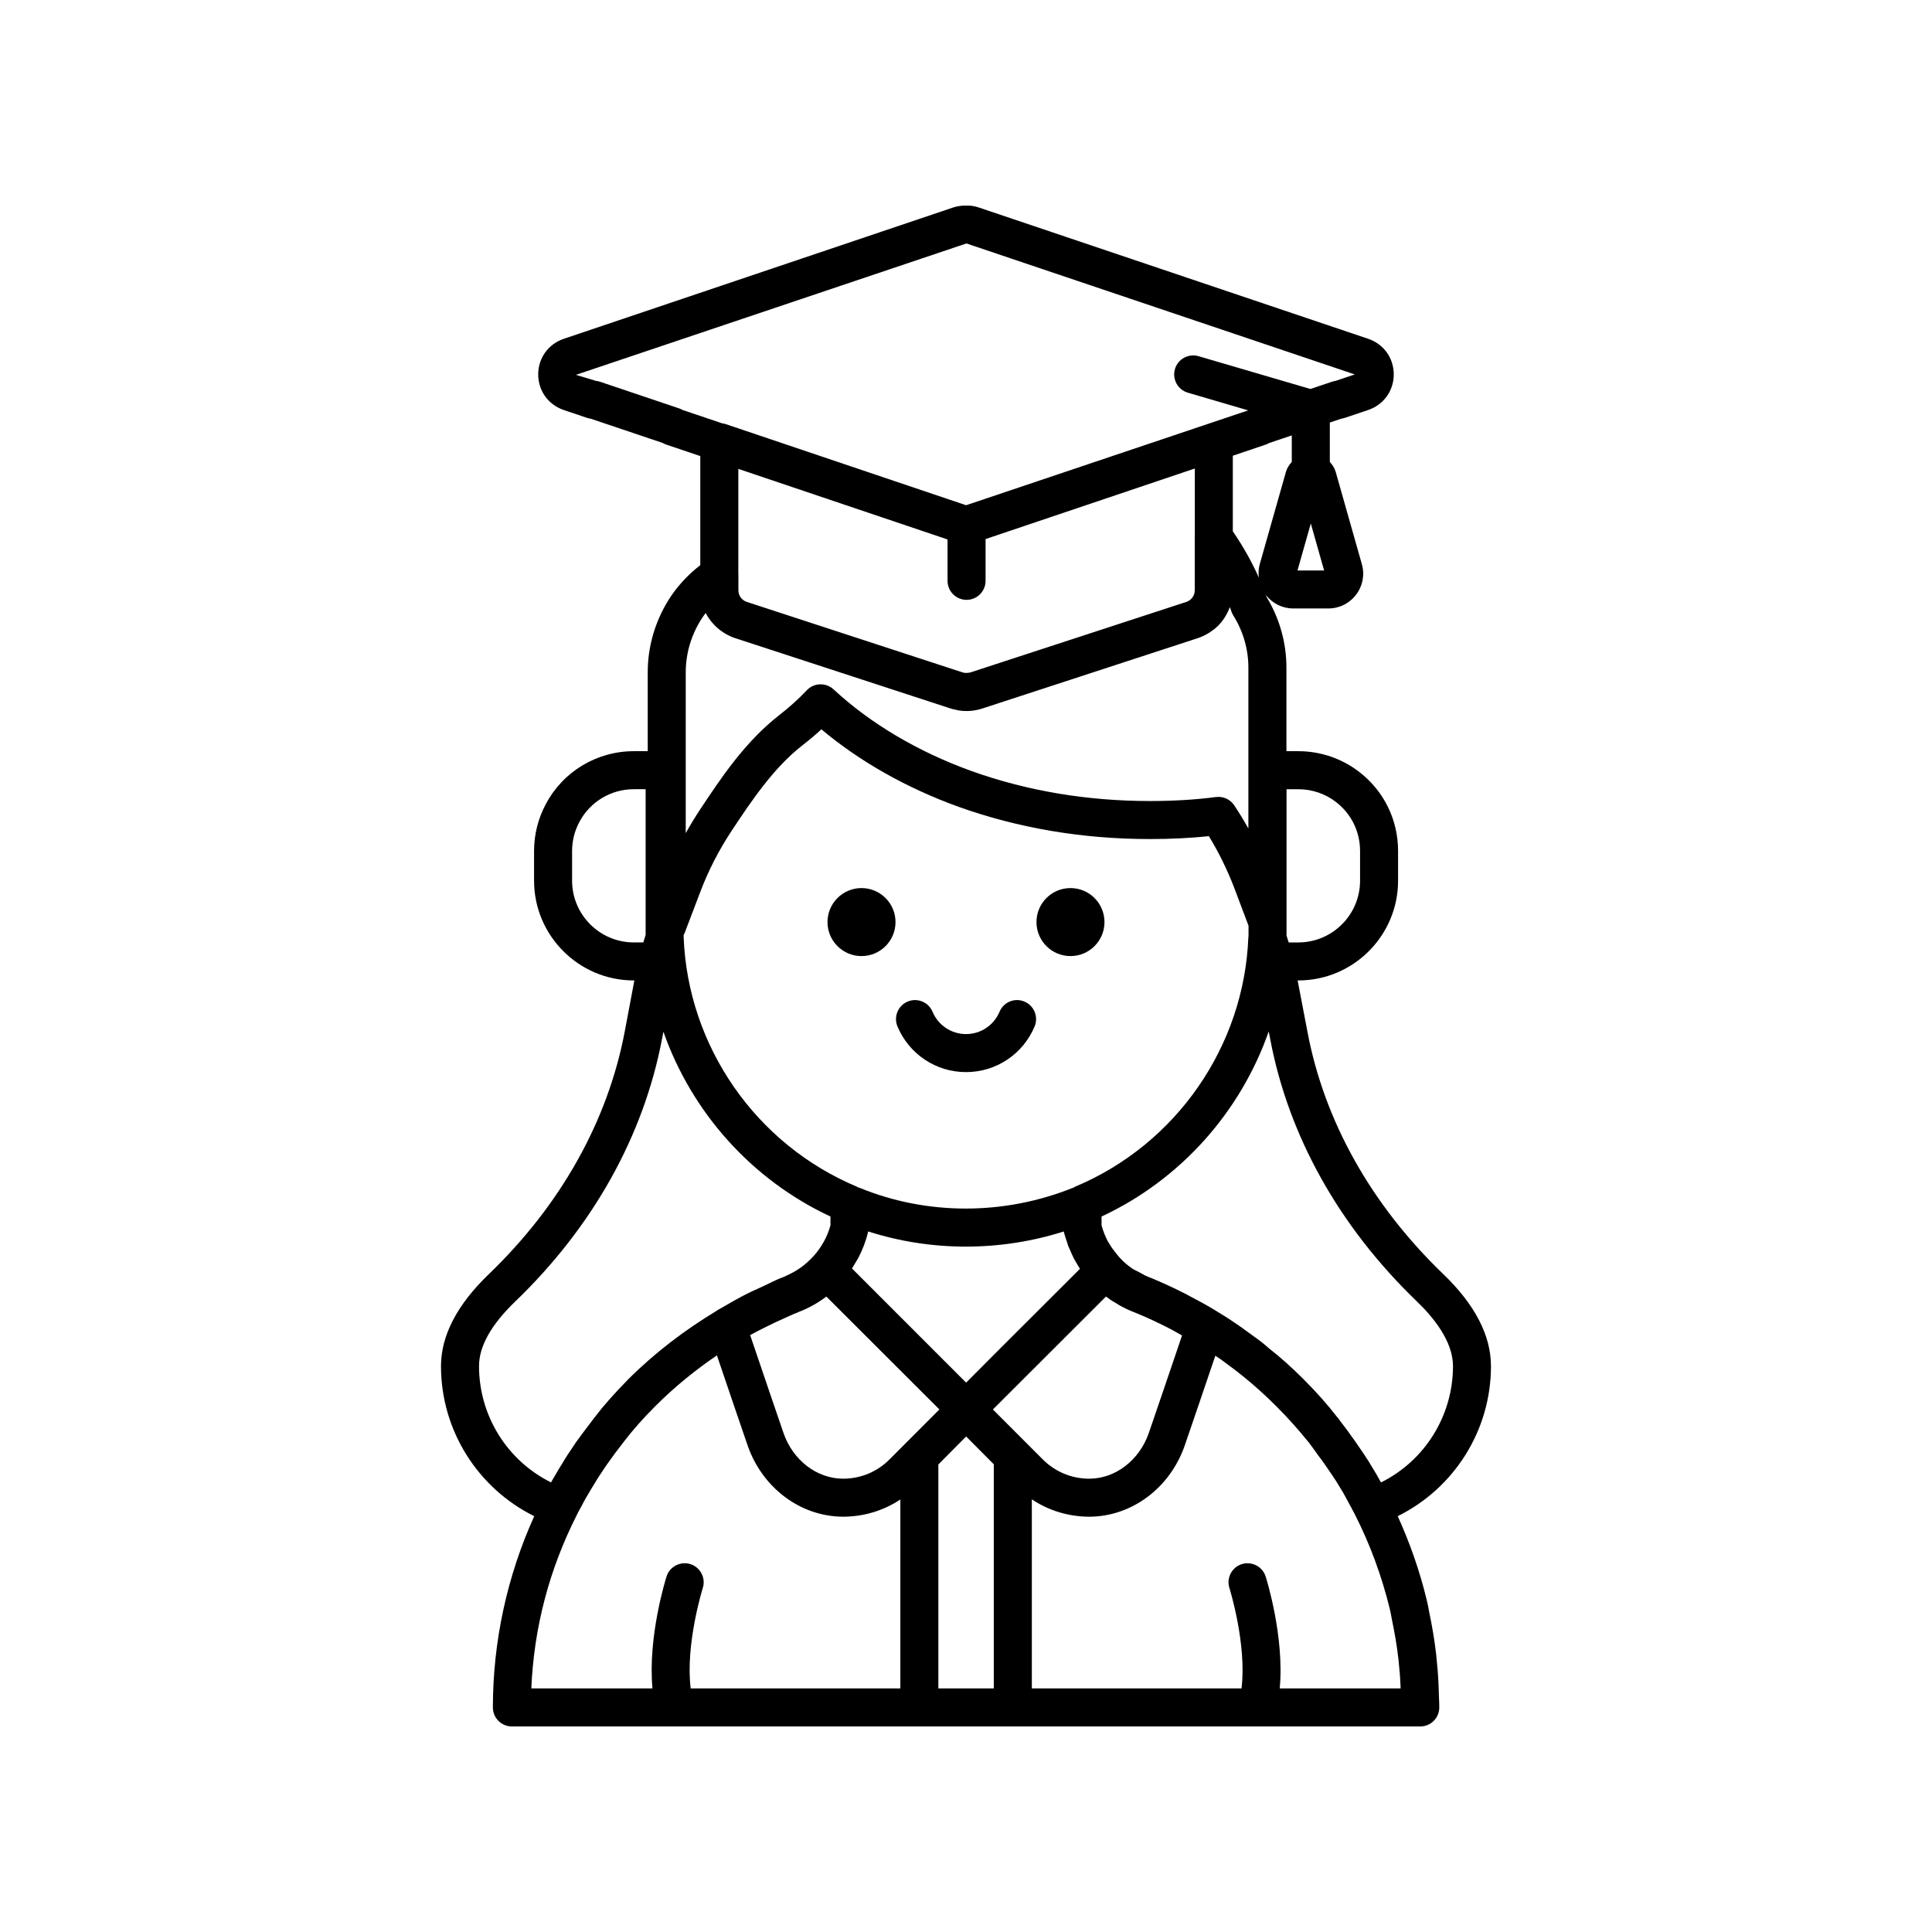 <?xml version="1.0" encoding="UTF-8"?>
<!-- Uploaded to: ICON Repo, www.svgrepo.com, Generator: ICON Repo Mixer Tools -->
<svg fill="#000000" width="800px" height="800px" version="1.1" viewBox="144 144 512 512" xmlns="http://www.w3.org/2000/svg">
 <g>
  <path d="m400.01 428.12c7.961 0 15.09-4.746 18.168-12.098 1.078-2.566-0.133-5.519-2.695-6.594-2.578-1.094-5.519 0.129-6.594 2.695-1.512 3.598-4.992 5.918-8.879 5.918-3.887 0-7.371-2.32-8.879-5.918-1.074-2.562-4.016-3.785-6.594-2.695-2.562 1.074-3.773 4.023-2.695 6.594 3.078 7.352 10.207 12.098 18.168 12.098z"/>
  <path d="m539.12 506.04c0-8.117-4.246-16.316-12.613-24.363-19.113-18.375-31.566-40.594-36.02-64.262l-2.598-13.586h0.172c14.582 0 26.445-11.863 26.445-26.445v-7.867c0-8.227-3.715-15.832-10.176-20.855-4.582-3.606-10.363-5.59-16.27-5.59h-3.144v-22.141c0-6.559-1.797-12.98-5.195-18.613-0.074-0.211-0.172-0.418-0.25-0.629 1.762 2.254 4.394 3.562 7.266 3.562h9.285c2.922 0 5.609-1.34 7.371-3.672 1.762-2.332 2.309-5.277 1.512-8.078l-6.918-24.395c-0.297-1.059-0.879-1.93-1.57-2.695v-10.434l2.977-1.004c0.316-0.039 0.629-0.113 0.941-0.215l6.258-2.106c4.109-1.398 6.766-5.098 6.766-9.434 0-4.336-2.656-8.035-6.766-9.434-0.004-0.004-0.012-0.004-0.016-0.004l-103.3-34.832c-1.078-0.348-2.231-0.512-3.113-0.461-1.172-0.039-2.371 0.113-3.504 0.48l-103.26 34.824c-4.109 1.398-6.766 5.098-6.766 9.434 0 4.336 2.656 8.035 6.785 9.441l6.238 2.098c0.281 0.094 0.582 0.156 0.887 0.195l19.09 6.434c0.289 0.172 0.605 0.316 0.934 0.43l9.02 3.043v28.902c-3.34 2.59-6.242 5.731-8.453 9.277-3.582 5.797-5.477 12.395-5.477 19.078v20.949h-3.68c-9.82 0-18.762 5.383-23.312 13.996-2.051 3.785-3.133 8.09-3.133 12.449v7.867c0 14.582 11.863 26.445 26.445 26.445h0.137l-2.562 13.59c-4.508 23.715-16.965 45.934-36.02 64.254-8.402 8.078-12.664 16.277-12.664 24.363 0 17.055 9.762 32.359 24.711 39.766-7.16 15.785-10.961 33.184-10.961 50.684 0 2.785 2.254 5.039 5.039 5.039h240.73c2.785 0 5.039-2.254 5.039-5.039 0-0.875-0.039-1.727-0.082-2.582l-0.059-1.895c-0.043-1.32-0.094-2.594-0.184-3.867-0.059-1.105-0.168-2.168-0.27-3.234l-0.223-2.394c-0.004-0.078-0.016-0.164-0.023-0.242l-0.004-0.07c-0.016-0.109-0.031-0.223-0.051-0.336-0.375-3.211-0.945-6.652-1.766-10.598-0.152-0.945-0.348-1.84-0.547-2.742-0.016-0.07-0.035-0.145-0.055-0.215-0.02-0.109-0.051-0.227-0.062-0.285-1.855-7.711-4.492-15.207-7.688-22.227 14.949-7.398 24.711-22.707 24.711-39.762zm-51.059-152.89c3.66 0 7.227 1.219 10.062 3.449 4.012 3.121 6.309 7.828 6.309 12.922v7.867c0 9.027-7.34 16.367-16.367 16.367h-2.555l-0.566-1.828v-38.777zm-0.211-57.973 3.527-12.441 3.527 12.441zm-1.512-28.762c-0.688 0.762-1.27 1.629-1.57 2.684v0.012l-6.918 24.398c-0.336 1.184-0.379 2.383-0.246 3.559-1.898-4.277-4.223-8.371-6.894-12.266v-20.035l8.707-2.938c0.324-0.113 0.629-0.25 0.914-0.422l6.004-2.023zm-162.4-14.199-20.934-7.055c-0.328-0.113-0.68-0.184-1.031-0.215l-5.34-1.609 103.48-34.82 102.92 34.711-5.094 1.711c-0.32 0.039-0.641 0.113-0.949 0.223l-5.707 1.922-29.656-8.691c-2.672-0.777-5.473 0.746-6.254 3.418-0.781 2.672 0.746 5.473 3.418 6.254l15.988 4.688-74.75 25.137-63.801-21.527c-0.285-0.098-0.578-0.141-0.871-0.184l-10.488-3.539c-0.297-0.172-0.605-0.312-0.934-0.422zm71.172 34.746v10.965c0 2.785 2.254 5.039 5.039 5.039s5.039-2.254 5.039-5.039v-11.07l55.453-18.699v18.004c0 0.043-0.02 0.082-0.02 0.121v14.137c0 1.422-0.898 2.668-2.262 3.106l-57.172 18.672c-0.176 0.059-0.352 0.059-0.527 0.086-0.516 0.078-1.043 0.078-1.539-0.082l-57.203-18.688c-1.34-0.43-2.234-1.672-2.234-3.094v-4.133c0-0.051-0.02-0.094-0.02-0.145v-27.883zm-69.379 35.164c0-4.812 1.371-9.578 3.961-13.766 0.414-0.652 0.855-1.297 1.324-1.914 0.371 0.734 0.816 1.418 1.316 2.07 0.105 0.141 0.23 0.266 0.34 0.398 0.395 0.477 0.82 0.93 1.281 1.348 0.18 0.164 0.367 0.32 0.555 0.477 0.457 0.371 0.945 0.711 1.453 1.02 0.191 0.117 0.375 0.246 0.574 0.352 0.715 0.387 1.461 0.73 2.254 0.988l56.328 18.395 0.875 0.285c0.457 0.148 0.926 0.234 1.391 0.332 0.219 0.047 0.434 0.121 0.656 0.156 1.391 0.223 2.801 0.223 4.191 0 0.703-0.109 1.395-0.273 2.07-0.496l57.18-18.672c0.906-0.293 1.742-0.703 2.543-1.164 0.184-0.105 0.355-0.215 0.535-0.328 0.734-0.469 1.426-0.988 2.043-1.582 0.035-0.035 0.078-0.062 0.117-0.098 0.668-0.652 1.242-1.387 1.754-2.16 0.086-0.129 0.164-0.262 0.242-0.398 0.469-0.77 0.875-1.574 1.184-2.43 0.008-0.02 0.02-0.035 0.027-0.051 0.164 0.422 0.316 0.852 0.461 1.277 0.121 0.355 0.289 0.695 0.488 1.008 2.594 4.144 3.961 8.898 3.961 13.758v42.633c-1.18-2.121-2.434-4.172-3.758-6.148-1.066-1.594-2.918-2.434-4.848-2.195-5.309 0.703-11.203 1.059-17.516 1.059-16.629 0-32.547-2.68-47.297-7.961-14.145-5.106-26.77-12.586-36.512-21.629-2.023-1.871-5.191-1.77-7.09 0.23-2.238 2.367-4.644 4.535-7.379 6.652-9.043 7.074-15.375 16.625-20.973 25.059-1.328 2.012-2.578 4.074-3.738 6.164zm3.809 58.355c2.117-5.633 4.922-11.121 8.336-16.289 5.164-7.789 11.02-16.613 18.754-22.66 1.785-1.379 3.457-2.789 5.047-4.254 10.141 8.516 22.602 15.566 36.34 20.527 15.852 5.672 32.918 8.551 50.707 8.551 5.519 0 10.766-0.254 15.637-0.766 2.602 4.25 4.867 8.855 6.727 13.703l3.785 10.031v2.812c-0.004 0.07-0.043 0.133-0.043 0.203-1.105 28.953-19.125 54.918-45.898 66.141-0.16 0.066-0.285 0.18-0.434 0.262-0.074 0.027-0.156 0.031-0.23 0.062-18.297 7.344-38.715 7.266-56.492-0.031-0.129-0.055-0.262-0.066-0.395-0.109-0.109-0.055-0.195-0.141-0.309-0.188-26.754-11.215-44.762-37.148-45.895-66.074v-0.664c0.07-0.141 0.176-0.254 0.23-0.406zm17.469 115.15c1.699-0.848 3.41-1.66 5.152-2.418 0.809-0.359 1.586-0.738 2.414-1.086 0.402-0.133 0.816-0.301 1.258-0.512 2.582-1.004 5-2.363 7.16-4.016l29.957 29.918-13.266 13.289c-3.227 3.227-7.547 5.027-12.137 5.062h-0.078c-6.961 0-13.32-4.856-15.824-12.09-1.992-5.809-5.328-15.562-8.848-25.969 1.352-0.75 2.781-1.465 4.211-2.18zm24.496-18.359c1.102-2.117 1.961-4.367 2.535-6.719 0.02-0.07 0.035-0.137 0.051-0.211 16.582 5.34 34.902 5.387 51.812 0.012 0.02 0.074 0.039 0.152 0.055 0.23 0.215 0.883 0.52 1.734 0.812 2.59 0.109 0.328 0.191 0.668 0.312 0.992 0.16 0.422 0.367 0.816 0.547 1.23 0.332 0.781 0.664 1.559 1.059 2.305 0.121 0.23 0.27 0.438 0.395 0.664 0.359 0.637 0.719 1.273 1.121 1.879l-21.363 21.324-8.809 8.84-30.246-30.25c0.289-0.434 0.531-0.898 0.801-1.344 0.309-0.52 0.645-1.012 0.918-1.543zm36.645 41.273-1.016-1.023 29.961-29.922c0.109 0.086 0.238 0.148 0.348 0.23 0.23 0.172 0.449 0.355 0.688 0.523 0.535 0.371 1.105 0.688 1.664 1.023 0.32 0.191 0.625 0.402 0.949 0.582 1.191 0.656 2.422 1.258 3.711 1.754 0.41 0.172 0.812 0.34 0.852 0.34 2.715 1.125 5.332 2.352 7.879 3.633 0.52 0.262 1.023 0.527 1.531 0.797 0.871 0.457 1.684 0.961 2.535 1.434-3.504 10.363-6.824 20.07-8.809 25.852-2.519 7.246-8.871 12.102-15.812 12.102h-0.078c-4.606-0.035-8.926-1.836-12.211-5.121zm-112.54-141.16v-7.867c0-2.688 0.664-5.332 1.938-7.695 2.828-5.348 8.359-8.676 14.43-8.676h3.121v38.617l-0.617 1.988h-2.504c-9.023 0-16.367-7.34-16.367-16.367zm-24.664 128.65c0-5.238 3.223-10.992 9.574-17.102 20.57-19.777 34.031-43.855 38.934-69.645l0.355-1.875c7.484 21.309 23.324 39.199 44.273 48.98v2.328c-0.008 0.035-0.023 0.066-0.031 0.102-0.398 1.445-0.965 2.832-1.676 4.141-0.043 0.074-0.09 0.145-0.133 0.223-0.715 1.273-1.555 2.473-2.527 3.574-0.062 0.066-0.137 0.129-0.199 0.195-0.984 1.082-2.074 2.074-3.277 2.941-0.07 0.051-0.145 0.094-0.215 0.141-1.141 0.801-2.383 1.48-3.684 2.059-0.16 0.07-0.309 0.16-0.473 0.227l0.004 0.004c-0.023 0.012-0.047 0.02-0.07 0.031-0.188 0.066-0.426 0.16-0.746 0.285-0.098 0.035-0.199 0.07-0.211 0.074-1.582 0.648-3.07 1.449-4.617 2.16-1.512 0.699-3.062 1.367-4.508 2.106-2.203 1.117-4.332 2.352-6.457 3.594-0.379 0.227-0.809 0.43-1.18 0.656-0.062 0.039-0.098 0.098-0.156 0.137-8.426 5.082-16.297 11.043-23.371 18.094-3.766 3.828-6.551 6.984-8.984 10.168-0.031 0.039-0.07 0.082-0.102 0.125-0.152 0.191-0.285 0.395-0.438 0.586-1.465 1.902-2.934 3.859-4.41 5.898-0.387 0.555-0.711 1.074-1.074 1.625-0.379 0.562-0.781 1.121-1.129 1.672-0.512 0.781-0.973 1.574-1.453 2.367-0.238 0.395-0.492 0.77-0.73 1.168l-0.797 1.352c-0.07 0.125-0.133 0.238-0.203 0.363-0.414 0.695-0.848 1.406-1.203 2.062-11.57-5.711-19.086-17.617-19.086-30.816zm25.984 39.316c0.105-0.234 0.223-0.457 0.34-0.688 0.258-0.496 0.543-1.016 0.914-1.664 0.699-1.398 1.492-2.75 2.356-4.168l0.086-0.148c0.289-0.488 0.605-0.98 0.902-1.473 0.441-0.73 0.859-1.441 1.402-2.246 0.301-0.484 0.609-0.922 0.918-1.391 0.344-0.512 0.676-1.023 1.035-1.527 1.453-2.062 2.953-4.082 4.547-6.106 2.293-3 5.004-6.062 8.297-9.352 5.012-5.012 10.473-9.461 16.262-13.398 3.246 9.594 6.277 18.438 8.137 23.867 3.922 11.312 14.098 18.883 25.359 18.883h0.133c5.43-0.043 10.605-1.648 14.988-4.562l-0.004 50.066h-55.562c-1.449-11.645 3.152-26.445 3.207-26.609 0.84-2.652-0.629-5.484-3.277-6.328-2.633-0.816-5.481 0.621-6.328 3.273-0.234 0.746-5 15.996-3.731 29.664h-32.105c0.695-16.129 4.738-31.562 12.125-46.094zm95.746 46.094v-59.348l7.363-7.418 7.328 7.375v59.391zm121.91-7.965c0.012 0.09 0.016 0.164 0.016 0.191l0.207 2.231c0.094 0.926 0.188 1.852 0.246 2.981 0.062 0.871 0.102 1.746 0.129 2.562h-32.043c1.27-13.672-3.496-28.922-3.727-29.664-0.848-2.648-3.691-4.094-6.328-3.273-2.648 0.84-4.117 3.676-3.277 6.328 0.055 0.164 4.652 14.965 3.207 26.609h-55.566v-50.102c4.41 2.945 9.598 4.551 15.047 4.598h0.129c11.246 0 21.426-7.57 25.352-18.898 1.852-5.398 4.863-14.199 8.098-23.754 0.441 0.301 0.855 0.547 1.312 0.863 0.293 0.211 0.57 0.418 0.859 0.625l3.234 2.41c0.738 0.574 1.48 1.156 2.25 1.789 6.039 4.914 11.723 10.645 16.887 17.016 0.035 0.047 0.051 0.105 0.086 0.152l0.051-0.031c0.066 0.09 0.129 0.184 0.195 0.266 0.047 0.078 0.109 0.148 0.16 0.227 0.039 0.059 0.07 0.121 0.109 0.176l0.094 0.113c0.047 0.062 0.086 0.129 0.133 0.188l0.312 0.391c0.012 0.02 0.023 0.039 0.035 0.059 0.09 0.145 0.188 0.285 0.289 0.418 0.395 0.512 0.742 1.02 1.312 1.82 0.461 0.582 0.926 1.195 1.41 1.902 0.348 0.477 0.664 0.953 0.988 1.43 0.418 0.613 0.844 1.23 1.254 1.84l0.129 0.168 0.004 0.008c0.227 0.406 0.484 0.785 0.664 1.016 0.066 0.094 0.125 0.203 0.191 0.297l0.785 1.289c0.434 0.703 0.871 1.418 1.145 1.875 0.043 0.082 0.281 0.508 0.324 0.59 0.09 0.156 0.172 0.32 0.262 0.48 0.457 0.824 0.918 1.66 1.34 2.477l0.004-0.004c0.055 0.105 0.109 0.199 0.168 0.301 0.031 0.051 0.055 0.113 0.086 0.16 0.07 0.164 0.148 0.324 0.23 0.48l0.328 0.574c0.023 0.043 0.043 0.082 0.066 0.125l0.391 0.766c3.918 7.742 6.953 15.941 9.121 24.707h-0.004c0.02 0.129 0.055 0.285 0.098 0.453 0.152 0.707 0.316 1.422 0.473 2.383 0.809 3.902 1.34 7.09 1.676 10.031 0.02 0.129 0.039 0.246 0.059 0.363zm-4.606-46.621c-0.148-0.266-0.266-0.465-0.398-0.699-0.16-0.293-0.328-0.59-0.508-0.914-0.094-0.172-0.191-0.352-0.23-0.426-0.469-0.801-0.953-1.594-1.434-2.375l-0.109-0.176-0.715-1.191c-0.078-0.125-0.172-0.242-0.258-0.371l-0.035-0.059c-0.074-0.105-0.164-0.234-0.281-0.414-0.086-0.164-0.18-0.324-0.285-0.477l-0.859-1.27c-0.312-0.457-0.613-0.883-0.922-1.328-0.281-0.414-0.574-0.859-0.848-1.246-0.246-0.367-0.535-0.719-0.789-1.082-0.051-0.066-0.098-0.133-0.145-0.195-0.656-0.93-1.297-1.863-2.027-2.777-0.156-0.227-0.344-0.457-0.523-0.688-0.059-0.074-0.09-0.133-0.156-0.211-0.148-0.227-0.301-0.398-0.453-0.59-0.172-0.238-0.32-0.496-0.496-0.711-0.039-0.047-0.102-0.062-0.141-0.109-2.523-3.269-5.445-6.574-8.961-10.09-3.172-3.172-6.242-5.91-9.113-8.133-1.234-1.121-2.465-2.082-4.051-3.199-0.863-0.629-1.73-1.266-2.602-1.891l-0.473-0.352c-2.027-1.418-4.055-2.781-6.07-3.984l-1.078-0.664c-2.18-1.336-4.512-2.602-6.894-3.836-0.25-0.129-0.477-0.277-0.73-0.406-2.938-1.5-6-2.934-9.203-4.262-0.164-0.062-0.496-0.207-0.664-0.254-0.152-0.074-0.309-0.145-0.469-0.207-0.758-0.289-1.426-0.738-2.137-1.113-0.645-0.344-1.332-0.613-1.93-1.02-1.23-0.848-2.363-1.836-3.371-2.973-0.277-0.293-0.512-0.617-0.766-0.926-0.707-0.863-1.375-1.762-1.934-2.738-0.09-0.152-0.195-0.293-0.281-0.445-0.707-1.32-1.273-2.727-1.68-4.203-0.012-0.043-0.027-0.082-0.039-0.125v-2.332c20.973-9.797 36.832-27.719 44.305-49.059l0.375 1.949c4.84 25.727 18.301 49.809 38.934 69.648 4.344 4.176 9.523 10.535 9.523 17.102-0.004 13.195-7.516 25.098-19.078 30.82z"/>
  <path d="m436.7 388.36c0 4.977-4.035 9.012-9.012 9.012s-9.012-4.035-9.012-9.012 4.035-9.012 9.012-9.012 9.012 4.035 9.012 9.012"/>
  <path d="m381.32 388.36c0 4.977-4.035 9.012-9.012 9.012-4.977 0-9.012-4.035-9.012-9.012s4.035-9.012 9.012-9.012c4.977 0 9.012 4.035 9.012 9.012"/>
 </g>
</svg>